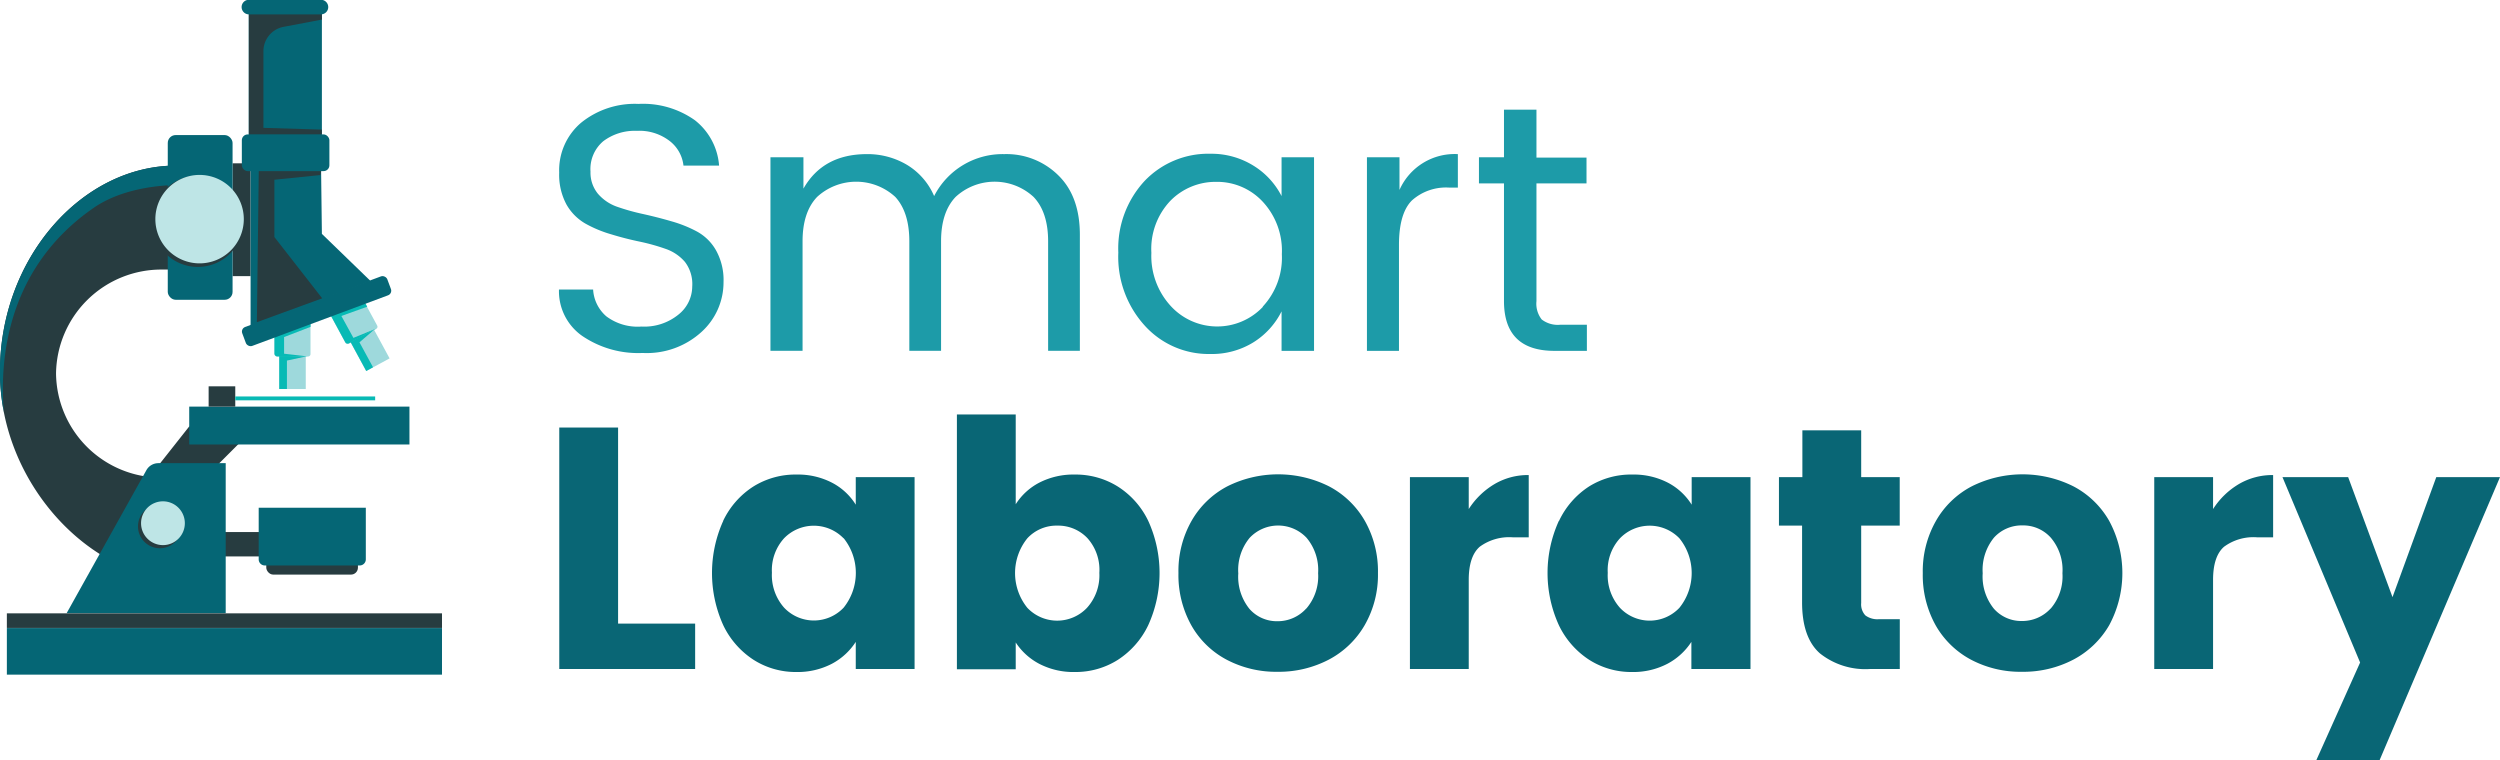 <svg id="Layer_1" data-name="Layer 1" xmlns="http://www.w3.org/2000/svg" viewBox="0 0 342.59 104.18"><defs><style>.cls-1{fill:#273c40;}.cls-2{fill:#9ed9dc;}.cls-3{fill:#08bab5;}.cls-4{fill:#056675;}.cls-5{fill:#bee5e6;}.cls-6{fill:#1d9ba8;}.cls-7{fill:#096675;}</style></defs><rect class="cls-1" x="36.49" y="75.54" width="12.56" height="3.2" rx="0.95"/><rect class="cls-2" x="58.06" y="53.57" width="3.65" height="8.91" transform="translate(-30.64 23.59) rotate(-28.46)"/><path class="cls-2" d="M56.29,53.6h4.95a0,0,0,0,1,0,0V58a.33.33,0,0,1-.33.33H56.62a.33.33,0,0,1-.33-.33V53.6A0,0,0,0,1,56.29,53.6Z" transform="translate(-29.79 22.81) rotate(-28.46)"/><path class="cls-3" d="M60,53l.54,1L57,55.27l1.65,3L61.76,57l-3.68,2a.41.41,0,0,1-.57-.17L55.44,55Z" transform="translate(-10.22 -11.97)"/><polygon class="cls-3" points="51.12 50.33 50.19 50.84 48.04 46.87 48.97 46.36 51.27 45.18 49.26 46.91 51.12 50.33"/><rect class="cls-2" x="38.25" y="44.4" width="3.65" height="8.91"/><path class="cls-2" d="M37.6,44.15h4.95a0,0,0,0,1,0,0v4.37a.33.33,0,0,1-.33.33H37.94a.33.33,0,0,1-.33-.33V44.15A0,0,0,0,1,37.6,44.15Z"/><path class="cls-3" d="M52.78,56.39v.37l-3.63,1.4v2.28l3.28.38H48.25a.42.42,0,0,1-.42-.42V56.06Z" transform="translate(-10.22 -11.97)"/><polygon class="cls-3" points="39.32 53.31 38.27 53.31 38.27 48.79 39.32 48.79 41.91 48.85 39.32 49.41 39.32 53.31"/><rect class="cls-1" x="26.55" y="72.91" width="12.25" height="3.34"/><polygon class="cls-1" points="20.36 65.49 25.93 58.44 35.08 58.44 28.9 64.63 28.9 73.28 19.62 73.28 20.36 65.49"/><rect class="cls-1" x="31.87" y="22.38" width="2.47" height="15.46"/><path class="cls-1" d="M35.36,34.66h-1c-12.88,0-24.15,12.65-24.15,28.26h0c0,15.61,12.76,28.27,24.15,28.27h1V77.42H32.51A14.43,14.43,0,0,1,17.9,63.16h0A14.43,14.43,0,0,1,32.51,48.91h2.85Z" transform="translate(-10.22 -11.97)"/><path class="cls-4" d="M41.15,75.44H31.91a1.88,1.88,0,0,0-1.65,1L19.35,96h21.8Z" transform="translate(-10.22 -11.97)"/><rect class="cls-4" x="34.09" y="1.86" width="10.02" height="17.74"/><rect class="cls-4" x="33.14" y="18.42" width="12" height="5.03" rx="0.8"/><rect class="cls-4" x="22.99" y="18.51" width="8.88" height="22.57" rx="1.08"/><rect class="cls-4" x="25.93" y="55.72" width="30.18" height="5.19"/><rect class="cls-1" x="0.94" y="84.05" width="59.63" height="2"/><rect class="cls-4" x="0.94" y="86.07" width="59.63" height="6.38"/><polygon class="cls-4" points="50.79 38.52 34.34 44.71 34.34 22.32 43.99 22.32 44.11 32.05 50.79 38.52"/><rect class="cls-4" x="43" y="53.22" width="21.21" height="2.77" rx="0.67" transform="translate(-25.91 10.18) rotate(-20.43)"/><rect class="cls-1" x="28.59" y="52.94" width="3.65" height="2.78"/><rect class="cls-3" x="32.24" y="54.33" width="19.17" height="0.53"/><path class="cls-4" d="M35.41,69.58H50.13a0,0,0,0,1,0,0v7.07a.84.84,0,0,1-.84.84h-13a.84.84,0,0,1-.84-.84V69.58A0,0,0,0,1,35.41,69.58Z"/><path class="cls-1" d="M35.13,84.1a3,3,0,1,1-3-3A3,3,0,0,1,35.13,84.1Z" transform="translate(-10.22 -11.97)"/><path class="cls-5" d="M35.55,83.67a3,3,0,1,1-3-3A3,3,0,0,1,35.55,83.67Z" transform="translate(-10.22 -11.97)"/><path class="cls-4" d="M35.36,34.66h-1c-12.88,0-24.15,12.65-24.15,28.26a29.46,29.46,0,0,0,.55,5.6c-.7-8,.79-20.15,12.36-28.11,5-3.42,12.15-3.08,12.15-3.08Z" transform="translate(-10.22 -11.97)"/><path class="cls-1" d="M43.58,42.3a6.25,6.25,0,1,1-6.25-6.25A6.25,6.25,0,0,1,43.58,42.3Z" transform="translate(-10.22 -11.97)"/><path class="cls-5" d="M43.63,42a6.06,6.06,0,1,1-6.06-6.06A6.06,6.06,0,0,1,43.63,42Z" transform="translate(-10.22 -11.97)"/><path class="cls-1" d="M54.34,14.65l-5.27,1A3.39,3.39,0,0,0,46.32,19V29.49l8,.24,0,.65h-10V13.82h10Z" transform="translate(-10.22 -11.97)"/><path class="cls-4" d="M54.2,13.94H44.33a1,1,0,0,1-1-1h0a1,1,0,0,1,1-1H54.2a1,1,0,0,1,1,1h0A1,1,0,0,1,54.2,13.94Z" transform="translate(-10.22 -11.97)"/><polygon class="cls-1" points="44.01 23.45 35.46 23.45 35.2 44.15 44.15 40.88 37.6 32.48 37.6 24.63 43.9 23.99 44.01 23.45"/><path class="cls-6" d="M91.14,35.5a4.56,4.56,0,0,0,1,3,6.14,6.14,0,0,0,2.61,1.79,29.8,29.8,0,0,0,3.55,1c1.31.29,2.61.62,3.91,1a17.3,17.3,0,0,1,3.56,1.43,6.66,6.66,0,0,1,2.6,2.61,8.37,8.37,0,0,1,1,4.3,9.18,9.18,0,0,1-3,6.81,11.13,11.13,0,0,1-8.09,2.9A13.62,13.62,0,0,1,90,58a7.47,7.47,0,0,1-3.18-6.35h4.68a5.24,5.24,0,0,0,1.81,3.67,7.15,7.15,0,0,0,4.81,1.4,7.4,7.4,0,0,0,5.07-1.64,4.94,4.94,0,0,0,1.89-3.84,5,5,0,0,0-1-3.38,6.09,6.09,0,0,0-2.6-1.77,28.31,28.31,0,0,0-3.56-1c-1.3-.27-2.61-.6-3.91-1a16.72,16.72,0,0,1-3.55-1.47A7,7,0,0,1,87.85,40a8.59,8.59,0,0,1-1-4.37,8.54,8.54,0,0,1,3-6.84,11.68,11.68,0,0,1,7.87-2.58,12.27,12.27,0,0,1,7.73,2.24,8.72,8.72,0,0,1,3.31,6.21h-4.88A4.93,4.93,0,0,0,102,31.3a6.78,6.78,0,0,0-4.49-1.4,7.18,7.18,0,0,0-4.62,1.42A5,5,0,0,0,91.14,35.5Z" transform="translate(-10.22 -11.97)"/><path class="cls-6" d="M120.32,33.52v4.3Q123,33.1,129,33.09a10.57,10.57,0,0,1,5.51,1.47,9.24,9.24,0,0,1,3.72,4.28,10.53,10.53,0,0,1,9.61-5.75A10.11,10.11,0,0,1,155.25,36q3,2.93,2.95,8.34v15.7h-4.35v-15q0-4-2-6.09a7.88,7.88,0,0,0-10.67,0q-2,2.09-2,6.09v15h-4.35v-15q0-4-1.93-6.09a7.92,7.92,0,0,0-10.7,0q-2,2.09-2,6.09v15h-4.4V33.52Z" transform="translate(-10.22 -11.97)"/><path class="cls-6" d="M167.09,56.59a14,14,0,0,1-3.62-10,13.61,13.61,0,0,1,3.59-9.81,12.06,12.06,0,0,1,9.06-3.74A10.9,10.9,0,0,1,182,34.68a10.5,10.5,0,0,1,3.84,4.16V33.52h4.45V60.05h-4.45V54.64A10.55,10.55,0,0,1,182,58.87a10.82,10.82,0,0,1-5.92,1.61A11.81,11.81,0,0,1,167.09,56.59ZM183.25,54a9.85,9.85,0,0,0,2.63-7.2,9.87,9.87,0,0,0-2.63-7.2,8.52,8.52,0,0,0-6.33-2.71,8.68,8.68,0,0,0-6.33,2.61A9.58,9.58,0,0,0,168,46.62a10.13,10.13,0,0,0,2.66,7.29,8.63,8.63,0,0,0,12.63.1Z" transform="translate(-10.22 -11.97)"/><path class="cls-6" d="M202,33.52V38A8.26,8.26,0,0,1,210,33.09v4.59h-1.16a7,7,0,0,0-5.14,1.76c-1.18,1.18-1.77,3.21-1.77,6.11v14.5h-4.39V33.52Z" transform="translate(-10.22 -11.97)"/><path class="cls-6" d="M224.05,56.47h3.63v3.58h-4.45q-6.9,0-6.91-6.81V37.1h-3.43V33.52h3.43V27h4.45v6.57h6.86V37.1h-6.86V53.24a3.5,3.5,0,0,0,.72,2.51A3.61,3.61,0,0,0,224.05,56.47Z" transform="translate(-10.22 -11.97)"/><path class="cls-7" d="M94.92,97.43h10.56v6.22H86.86V70.56h8.06Z" transform="translate(-10.22 -11.97)"/><path class="cls-7" d="M109.32,83.34a11.39,11.39,0,0,1,4.17-4.72A10.9,10.9,0,0,1,119.38,77a10.16,10.16,0,0,1,4.88,1.13,8.38,8.38,0,0,1,3.23,3V77.35h8.06v26.3h-8.06V99.93a8.8,8.8,0,0,1-3.27,3,10.19,10.19,0,0,1-4.88,1.13,10.75,10.75,0,0,1-5.85-1.67,11.59,11.59,0,0,1-4.17-4.77,17.36,17.36,0,0,1,0-14.25Zm16.5,2.4a5.68,5.68,0,0,0-8.16,0A6.5,6.5,0,0,0,116,90.45a6.72,6.72,0,0,0,1.67,4.79,5.61,5.61,0,0,0,8.16,0,7.62,7.62,0,0,0,0-9.52Z" transform="translate(-10.22 -11.97)"/><path class="cls-7" d="M152.66,78.1A10.25,10.25,0,0,1,157.52,77a10.88,10.88,0,0,1,5.89,1.65,11.39,11.39,0,0,1,4.17,4.72,17.25,17.25,0,0,1,0,14.25,11.59,11.59,0,0,1-4.17,4.77,10.81,10.81,0,0,1-5.89,1.67,10.16,10.16,0,0,1-4.86-1.11,8.65,8.65,0,0,1-3.25-2.94v3.67h-8.06V68.77h8.06v12.3A8.44,8.44,0,0,1,152.66,78.1Zm6.58,7.62A5.52,5.52,0,0,0,155.12,84,5.43,5.43,0,0,0,151,85.74a7.58,7.58,0,0,0,0,9.52,5.63,5.63,0,0,0,8.18,0,6.64,6.64,0,0,0,1.69-4.79A6.5,6.5,0,0,0,159.24,85.72Z" transform="translate(-10.22 -11.97)"/><path class="cls-7" d="M178.33,102.38a12,12,0,0,1-4.85-4.71,14.12,14.12,0,0,1-1.77-7.17,13.92,13.92,0,0,1,1.79-7.14,12.14,12.14,0,0,1,4.9-4.74,15.57,15.57,0,0,1,13.95,0,12.17,12.17,0,0,1,4.91,4.74,14,14,0,0,1,1.79,7.14,13.84,13.84,0,0,1-1.82,7.14,12.27,12.27,0,0,1-4.95,4.74,14.79,14.79,0,0,1-7,1.65A14.53,14.53,0,0,1,178.33,102.38Zm10.89-7a6.78,6.78,0,0,0,1.63-4.86,6.87,6.87,0,0,0-1.58-4.85,5.36,5.36,0,0,0-7.8,0,6.91,6.91,0,0,0-1.56,4.88,7,7,0,0,0,1.53,4.86,5,5,0,0,0,3.84,1.69A5.25,5.25,0,0,0,189.22,95.36Z" transform="translate(-10.22 -11.97)"/><path class="cls-7" d="M215,78.32a9,9,0,0,1,4.71-1.25V85.6h-2.21A6.82,6.82,0,0,0,213,86.89c-1,.87-1.51,2.39-1.51,4.55v12.21h-8.06V77.35h8.06v4.38A10.66,10.66,0,0,1,215,78.32Z" transform="translate(-10.22 -11.97)"/><path class="cls-7" d="M223.87,83.34A11.39,11.39,0,0,1,228,78.62,10.88,10.88,0,0,1,233.93,77a10.19,10.19,0,0,1,4.88,1.13,8.45,8.45,0,0,1,3.23,3V77.35h8.06v26.3H242V99.93a8.83,8.83,0,0,1-3.28,3,10.16,10.16,0,0,1-4.88,1.13,10.74,10.74,0,0,1-5.84-1.67,11.59,11.59,0,0,1-4.17-4.77,17.25,17.25,0,0,1,0-14.25Zm16.49,2.4a5.66,5.66,0,0,0-8.15,0,6.46,6.46,0,0,0-1.67,4.73,6.67,6.67,0,0,0,1.67,4.79,5.6,5.6,0,0,0,8.15,0,7.58,7.58,0,0,0,0-9.52Z" transform="translate(-10.22 -11.97)"/><path class="cls-7" d="M270.56,96.82v6.83h-4.1a10,10,0,0,1-6.84-2.14c-1.63-1.43-2.45-3.77-2.45-7V84H254V77.35h3.21V70.94h8.06v6.41h5.28V84h-5.28V94.6a2.21,2.21,0,0,0,.57,1.7,2.76,2.76,0,0,0,1.88.52Z" transform="translate(-10.22 -11.97)"/><path class="cls-7" d="M280.34,102.38a12.1,12.1,0,0,1-4.86-4.71,14.12,14.12,0,0,1-1.77-7.17,13.92,13.92,0,0,1,1.8-7.14,12.08,12.08,0,0,1,4.9-4.74,15.57,15.57,0,0,1,13.95,0,12.08,12.08,0,0,1,4.9,4.74,15.06,15.06,0,0,1,0,14.28,12.27,12.27,0,0,1-4.95,4.74,14.79,14.79,0,0,1-7,1.65A14.5,14.5,0,0,1,280.34,102.38Zm10.89-7a6.78,6.78,0,0,0,1.62-4.86,6.83,6.83,0,0,0-1.58-4.85,5.07,5.07,0,0,0-3.89-1.7,5.13,5.13,0,0,0-3.91,1.67,7,7,0,0,0-1.55,4.88,7,7,0,0,0,1.53,4.86,5,5,0,0,0,3.84,1.69A5.27,5.27,0,0,0,291.23,95.36Z" transform="translate(-10.22 -11.97)"/><path class="cls-7" d="M317,78.32a9.08,9.08,0,0,1,4.72-1.25V85.6h-2.22A6.79,6.79,0,0,0,315,86.89q-1.51,1.31-1.51,4.55v12.21h-8.06V77.35h8.06v4.38A10.63,10.63,0,0,1,317,78.32Z" transform="translate(-10.22 -11.97)"/><path class="cls-7" d="M352.81,77.35l-16.5,38.79h-8.67l6-13.38L323,77.35h9l6.08,16.45,6-16.45Z" transform="translate(-10.22 -11.97)"/></svg>